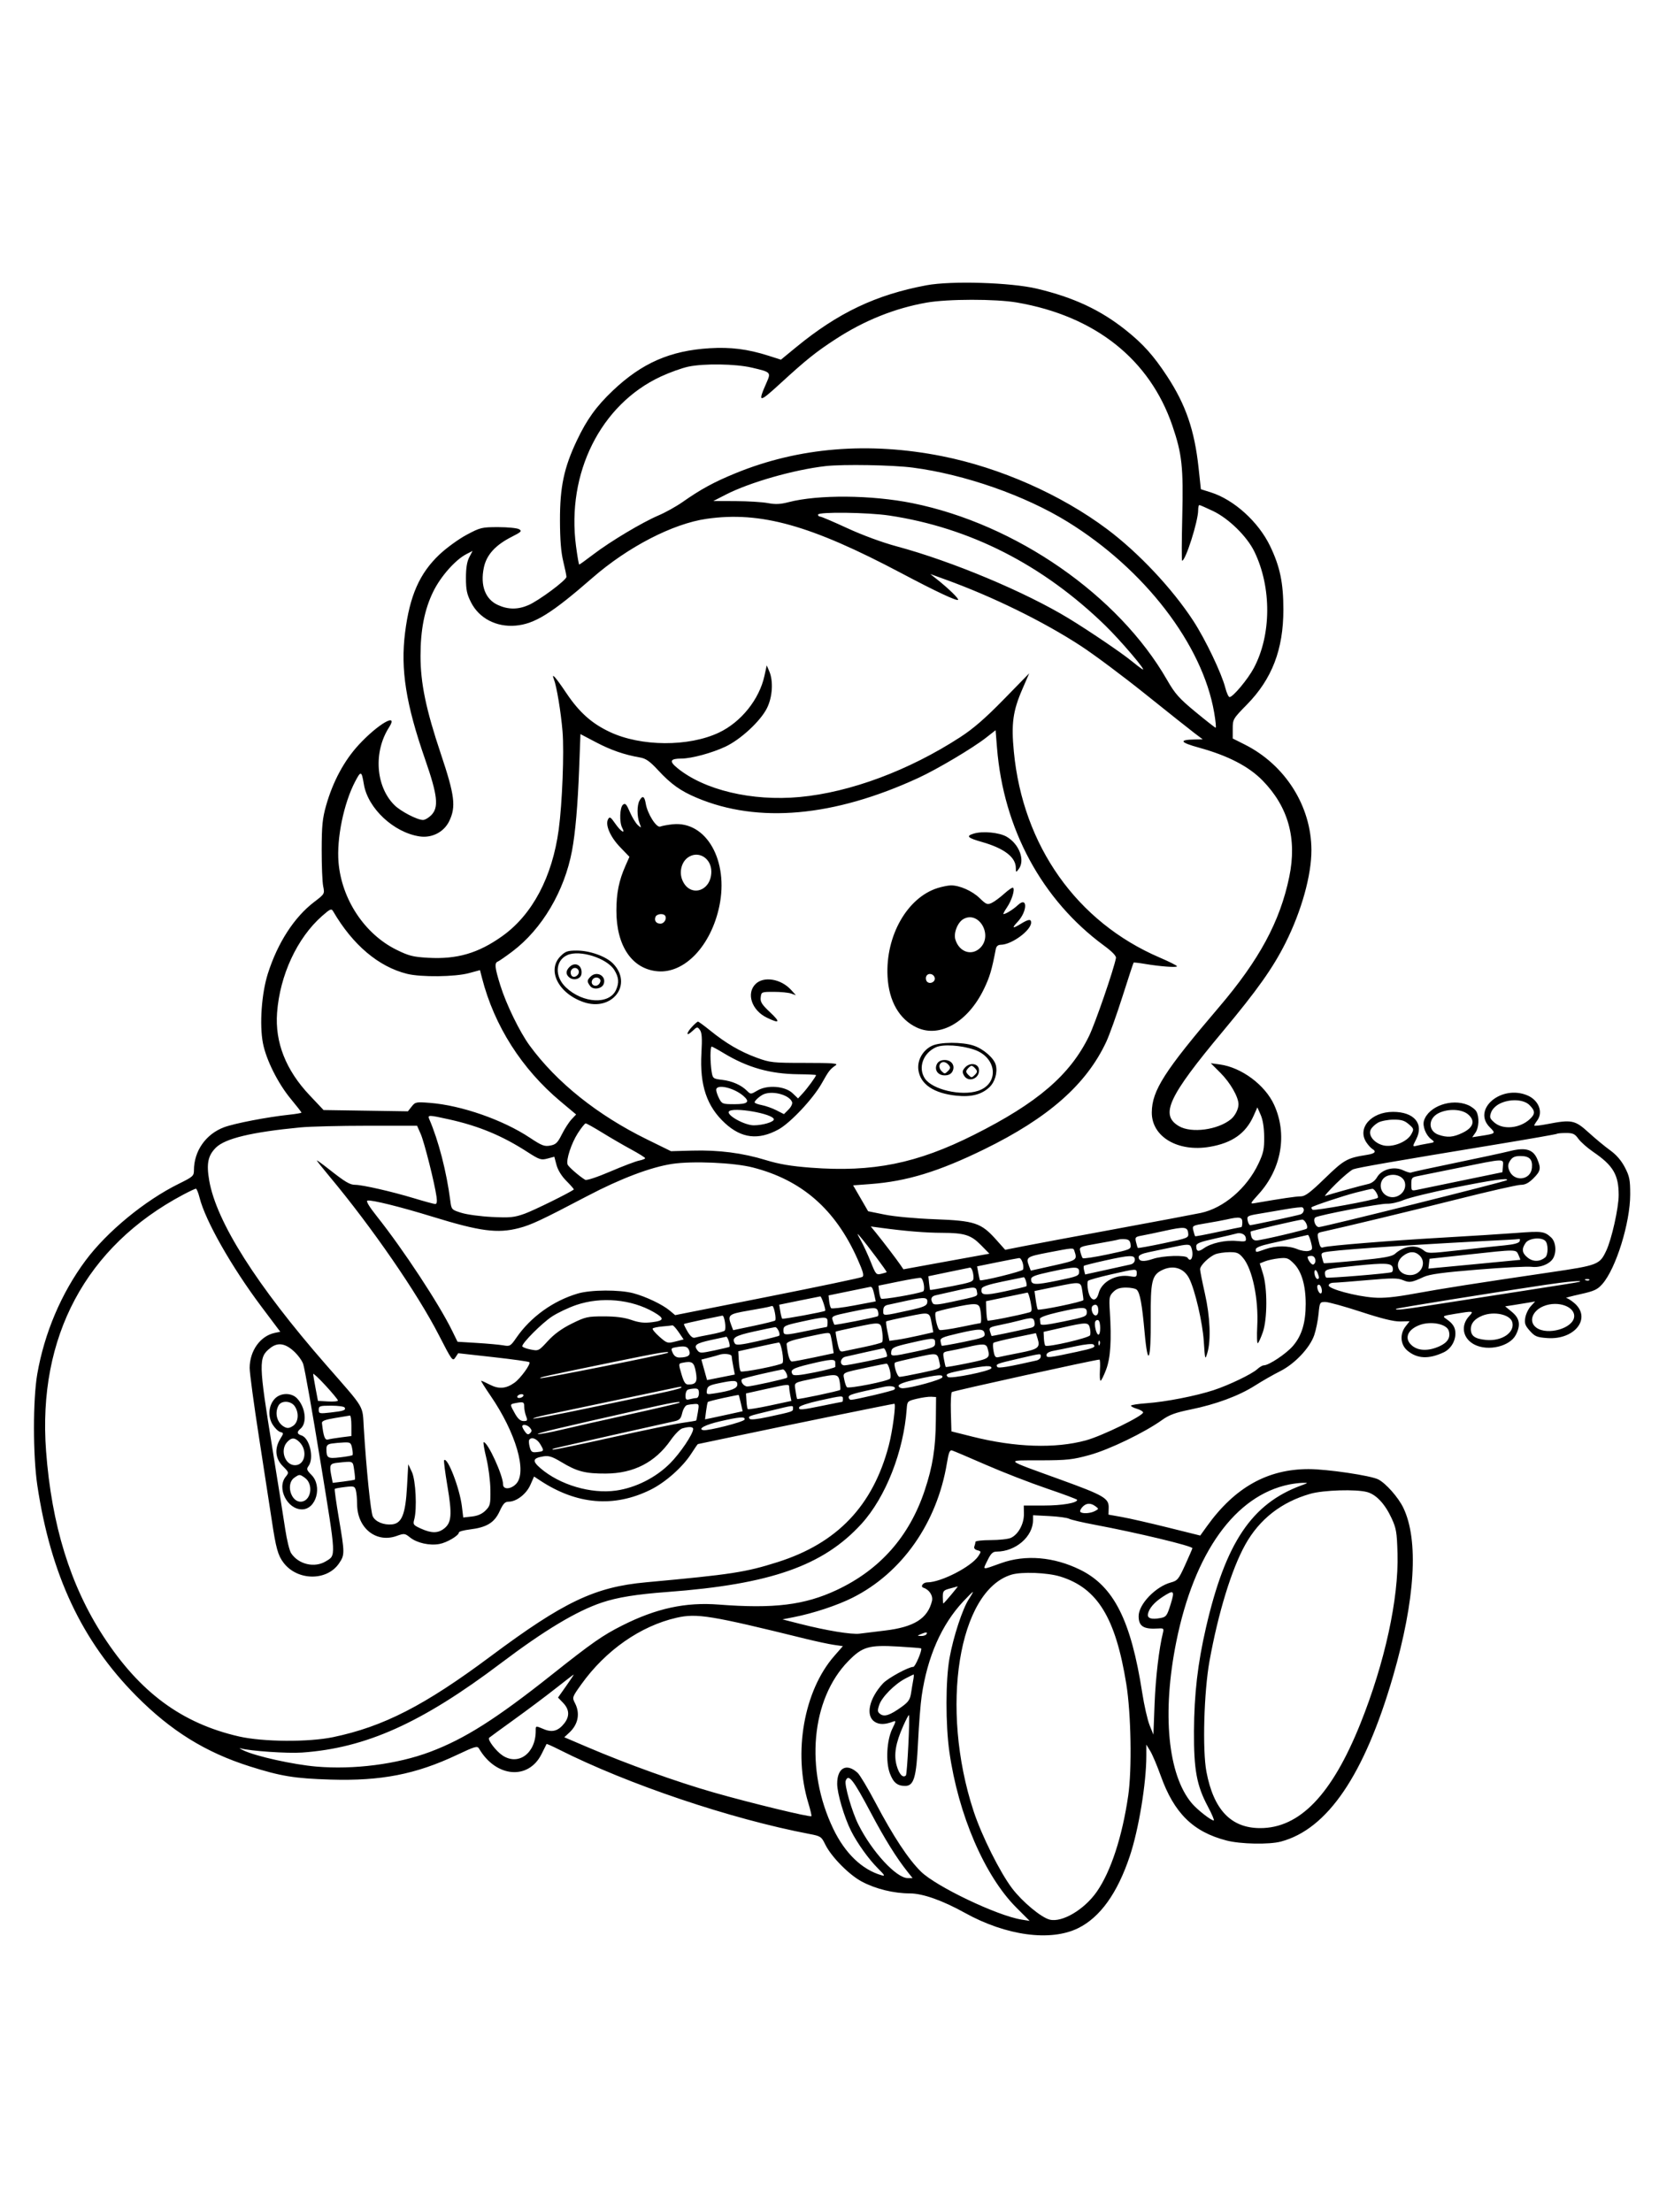 <svg xmlns="http://www.w3.org/2000/svg" width="864" height="1152" viewBox="0 0 864 1152" version="1.1">
	<path d="M 482.500 148.554 C 456.211 153.476, 436.476 162.853, 414.604 180.815 L 406.708 187.300 400.104 185.198 C 389.375 181.785, 380.509 180.665, 369.542 181.339 C 348.997 182.602, 334.269 189.058, 319.121 203.443 C 310.551 211.582, 305.613 218.438, 300.406 229.430 C 293.705 243.575, 291.595 253.576, 291.634 271 C 291.657 281.044, 292.179 287.593, 293.333 292.312 C 294.250 296.059, 295 299.697, 295 300.398 C 295 302.101, 280.617 312.789, 275.167 315.135 C 269.679 317.497, 264.637 317.472, 259.316 315.057 C 252.732 312.067, 250.043 304.925, 251.984 295.579 C 253.358 288.961, 257.978 283.856, 266.493 279.548 C 271.483 277.023, 271.949 276.543, 270.335 275.588 C 269.326 274.989, 264.450 274.500, 259.500 274.500 C 250.916 274.500, 250.154 274.685, 243.006 278.500 C 238.884 280.700, 232.539 285.303, 228.906 288.729 C 218.524 298.520, 213.380 310.184, 210.959 329.423 C 208.541 348.631, 211.400 366.686, 221.421 395.500 C 227.950 414.271, 228.617 420.474, 224.545 424.545 C 223.195 425.895, 221.283 426.996, 220.295 426.990 C 217.265 426.974, 208.629 422.476, 205.369 419.215 C 195.632 409.478, 194.413 391.532, 202.621 378.750 C 207.793 370.694, 196.899 376.973, 186.847 387.841 C 179.257 396.047, 173.353 407.028, 169.824 419.500 C 167.939 426.164, 167.556 430.005, 167.531 442.500 C 167.514 450.750, 167.864 459.300, 168.310 461.500 C 169.115 465.481, 169.093 465.520, 163.607 469.708 C 153.209 477.646, 144.593 490.975, 139.502 507 C 136.224 517.318, 135.073 533.530, 136.931 543.203 C 138.589 551.838, 144.746 564.162, 151.427 572.223 C 154.492 575.921, 157 579.139, 157 579.375 C 157 579.611, 154.188 580.100, 150.750 580.463 C 139.345 581.667, 122.133 584.978, 116.680 587.018 C 107.168 590.577, 101 599.406, 101 609.462 C 101 612.333, 100.429 612.843, 93.250 616.377 C 75.439 625.146, 55.692 641.394, 44.485 656.500 C 31.948 673.399, 23.131 694.148, 19.413 715.500 C 17.112 728.715, 17.126 758.068, 19.440 773.500 C 26.425 820.074, 42.636 854.571, 70.965 883.142 C 89.008 901.338, 106.986 912.504, 130 919.808 C 146.267 924.970, 153.391 926.136, 172.178 926.707 C 198.451 927.506, 216.585 923.963, 238 913.848 C 247.495 909.363, 248.596 909.052, 249.500 910.599 C 258.269 925.595, 275.172 927.096, 282 913.484 C 283.375 910.743, 284.567 908.358, 284.649 908.185 C 284.731 908.011, 287.612 909.290, 291.052 911.026 C 326.979 929.162, 380.540 947.220, 421.600 955.039 C 427.386 956.141, 427.805 956.419, 429.764 960.451 C 432.868 966.841, 442.124 976.254, 448.801 979.813 C 456.010 983.656, 465.401 985.966, 473.892 985.985 C 480.559 986.001, 490.848 989.641, 502.500 996.108 C 523.983 1008.031, 547.112 1011.158, 561.484 1004.083 C 572.929 998.448, 581.929 985.908, 588.382 966.604 C 593.040 952.670, 596.994 928.675, 597.004 914.289 L 597.007 908.500 599.060 911.867 C 600.189 913.718, 602.630 919.479, 604.484 924.667 C 611.464 944.196, 621.336 953.923, 638.759 958.437 C 646.068 960.331, 660.958 960.621, 667.094 958.989 C 691.379 952.528, 710.598 924.217, 725.460 873.015 C 737.050 833.083, 738.948 801.920, 730.814 785.115 C 728.199 779.713, 721.789 772.460, 717.814 770.404 C 713.930 768.395, 691.142 765.020, 681.500 765.025 C 660.079 765.037, 643.071 774.585, 628.604 794.722 L 625.077 799.631 608.186 795.433 C 598.896 793.124, 588.145 790.671, 584.295 789.983 L 577.296 788.733 577.398 785.183 C 577.541 780.227, 575.001 778.740, 552.393 770.538 C 522.342 759.636, 523.263 760.506, 541.726 760.462 C 555.779 760.429, 558.589 760.125, 567.481 757.675 C 577.758 754.843, 596.131 745.964, 605.216 739.439 C 608.898 736.795, 612.134 735.603, 619.967 734.007 C 633.322 731.285, 645.199 726.879, 653.607 721.526 C 657.398 719.113, 663.270 715.754, 666.655 714.063 C 674.258 710.265, 682.144 701.937, 684.438 695.286 C 685.345 692.653, 686.358 687.688, 686.688 684.250 C 687.276 678.140, 687.355 678, 690.223 678 C 691.836 678, 700.191 680.307, 708.788 683.126 C 719.629 686.681, 725.905 688.218, 729.269 688.143 L 734.119 688.033 732.059 690.652 C 728.886 694.686, 729.286 700.222, 732.976 703.326 C 738.027 707.576, 744.011 707.873, 751.794 704.260 C 755.499 702.539, 758.016 698.480, 757.968 694.300 C 757.933 691.212, 756.659 689.206, 753.239 686.852 C 751.056 685.350, 751.217 685.257, 757.932 684.148 C 767.357 682.592, 767.684 682.643, 765.190 685.298 C 760.484 690.307, 761.771 697.117, 768.014 700.248 C 775.100 703.803, 786.337 701.117, 789.434 695.128 C 792.060 690.050, 791.472 686.534, 787.439 683.210 L 783.878 680.275 788.189 679.611 C 790.560 679.245, 794.075 678.674, 796 678.340 L 799.500 677.734 797.210 680.224 C 795.951 681.593, 794.665 684.291, 794.352 686.219 C 793.878 689.139, 794.278 690.280, 796.743 693.038 C 799.351 695.957, 800.427 696.403, 805.796 696.792 C 820.232 697.836, 829.077 686.292, 819.814 678.497 C 818.182 677.124, 816.319 675.962, 815.673 675.916 C 815.028 675.869, 818.325 674.982, 823 673.944 C 830.256 672.332, 831.939 671.557, 834.500 668.643 C 841.593 660.572, 849 636.739, 849 621.986 C 849 614.346, 848.644 612.544, 846.206 607.864 C 844.363 604.324, 841.756 601.310, 838.539 599 C 835.858 597.075, 830.826 592.913, 827.357 589.750 C 820.228 583.250, 818.529 582.907, 805.750 585.380 C 802.038 586.099, 799.014 586.420, 799.032 586.093 C 799.049 585.767, 799.724 584.626, 800.532 583.559 C 803.825 579.204, 801.363 572.885, 795.401 570.394 C 781.786 564.705, 766.552 577.706, 775.890 587.044 C 779.107 590.261, 779.068 590.297, 771.116 591.538 L 766.732 592.221 768.366 589.888 C 770.236 587.218, 770.507 581.816, 768.920 578.850 C 768.325 577.739, 766.315 576.194, 764.452 575.415 C 755.869 571.829, 743.867 576.136, 741.593 583.618 C 740.749 586.393, 742.549 591.074, 745.264 593.165 C 747.405 594.814, 747.388 594.836, 743.463 595.502 C 741.283 595.872, 738.712 596.391, 737.750 596.655 C 735.620 597.239, 735.601 596.993, 737.494 593.364 C 741.739 585.224, 736.542 579, 725.500 579 C 713.994 579, 706.601 587.581, 711.690 595.027 C 712.619 596.387, 713.969 597.860, 714.690 598.300 C 717.031 599.729, 716.085 600.731, 711.750 601.413 C 701.592 603.010, 699.984 603.910, 690.026 613.574 C 682.293 621.077, 679.719 623.001, 677.406 623.003 C 674.949 623.006, 667.462 624.107, 653.664 626.494 C 650.887 626.974, 650.926 626.877, 655.567 621.742 C 667.462 608.582, 670.544 590.612, 663.534 575.290 C 658.809 564.961, 646.565 555.862, 635.318 554.320 L 630.575 553.670 635.622 558.717 C 640.734 563.829, 645 571.261, 645 575.055 C 645 577.560, 643.252 581.023, 641.087 582.808 C 634.313 588.394, 620.483 590.253, 614.005 586.447 C 604.007 580.573, 608.340 571.218, 636.919 536.986 C 654.743 515.636, 662.926 504.091, 669.476 491.047 C 677.806 474.459, 683.020 455.773, 682.983 442.640 C 682.918 419.784, 669.337 398.307, 648.250 387.711 L 642 384.571 642 379.506 C 642 374.555, 642.167 374.270, 649.399 366.896 C 662.467 353.571, 668.372 338.202, 668.377 317.500 C 668.381 303.510, 666.623 295.085, 661.465 284.361 C 655.393 271.736, 642.642 260.196, 630.556 256.386 L 625.409 254.764 624.214 243.632 C 622.109 224.021, 617.534 210.715, 607.793 195.879 C 600.725 185.114, 595.266 179.030, 586.239 171.857 C 572.994 161.331, 559.123 154.870, 540 150.318 C 526.426 147.087, 495.414 146.136, 482.500 148.554 M 482.500 157.597 C 465.966 160.528, 450.135 166.883, 435.261 176.559 C 424.856 183.328, 419.923 187.283, 406.193 199.863 C 395.153 209.977, 394.507 209.908, 399.272 199.123 C 401.592 193.872, 401.466 193.747, 391.500 191.431 C 383.006 189.457, 366.678 189.210, 358.500 190.932 C 355.200 191.627, 348.725 193.952, 344.111 196.098 C 312.813 210.657, 294.956 246.388, 299.986 284.391 C 300.685 289.676, 301.435 294, 301.653 294 C 301.870 294, 305.216 291.586, 309.089 288.636 C 317.954 281.882, 334.504 271.998, 343 268.384 C 346.575 266.864, 352.200 263.728, 355.500 261.417 C 365.139 254.665, 371.804 251.042, 383.090 246.419 C 415.974 232.950, 452.426 229.947, 490.657 237.555 C 520.897 243.572, 552.515 257.551, 576.532 275.521 C 592.949 287.805, 610.543 306.522, 621.507 323.366 C 627.818 333.062, 636.204 350.616, 638.147 358.195 C 638.824 360.838, 639.815 363, 640.348 363 C 642.117 363, 649.868 353.725, 652.982 347.882 C 662.171 330.642, 662.302 305.886, 653.302 287.300 C 649.465 279.375, 639.962 270.039, 631.740 266.115 C 628.151 264.402, 624.941 263, 624.607 263 C 624.273 263, 624 264.209, 624 265.686 C 624 271.392, 617.450 292, 615.636 292 C 615.376 292, 615.410 281.762, 615.713 269.250 C 616.342 243.277, 615.602 236.418, 610.591 221.738 C 598.777 187.124, 570.317 164.556, 529.619 157.533 C 518.501 155.614, 493.496 155.648, 482.500 157.597 M 430 242.714 C 413.608 244.560, 390.453 251.173, 378 257.565 L 371.500 260.902 383.114 260.951 C 389.501 260.978, 397.052 261.441, 399.893 261.980 C 403.796 262.720, 406.414 262.606, 410.608 261.514 C 426.052 257.491, 453.864 257.712, 475.219 262.027 C 529.077 272.909, 582.488 309.982, 607.787 354.044 C 611.955 361.302, 614.049 363.662, 622.571 370.703 C 628.032 375.215, 632.771 378.927, 633.103 378.953 C 633.434 378.979, 633.081 375.383, 632.317 370.962 C 626.215 335.625, 596.060 296.423, 555.974 271.712 C 533.767 258.022, 502.431 247.051, 475.424 243.511 C 464.935 242.136, 439.150 241.684, 430 242.714 M 426 268 C 426 268.550, 426.490 269, 427.089 269 C 427.688 269, 434.101 271.734, 441.339 275.076 C 449.173 278.693, 459.559 282.513, 467 284.514 C 495.782 292.255, 534.042 308.291, 556.717 322.117 C 567.131 328.467, 583.990 339.885, 589 343.981 C 591.475 346.005, 594.165 348.051, 594.977 348.530 C 597.781 350.180, 583.589 333.478, 575.556 325.674 C 543.031 294.077, 505.160 274.799, 463.182 268.471 C 452.047 266.793, 426 266.463, 426 268 M 368.039 270.169 C 350.438 272.683, 327.041 284.774, 308.500 300.938 C 287.217 319.492, 278.383 324.972, 268.421 325.798 C 258.454 326.625, 249.555 321.976, 245.348 313.745 C 243.148 309.439, 242.667 307.157, 242.663 301 C 242.659 295.835, 243.194 292.472, 244.382 290.197 L 246.106 286.894 242.865 288.570 C 237.149 291.526, 229.543 300.120, 225.659 308.013 C 221.115 317.244, 219 327.894, 219 341.537 C 219 355.753, 221.854 369.518, 229.570 392.522 C 236.839 414.190, 237.576 420.113, 233.940 427.624 C 231.190 433.305, 224.940 436.518, 218.515 435.554 C 205.062 433.537, 191.598 420.958, 189.506 408.453 C 188.315 401.337, 187.973 401.228, 184.948 407 C 179.036 418.277, 175.260 436.634, 176.300 449.041 C 177.916 468.313, 189.887 486.387, 206.461 494.578 C 212.867 497.744, 215.110 498.314, 222.905 498.759 C 238.039 499.622, 249.086 496.396, 261.615 487.455 C 277.262 476.290, 287.625 456.716, 290.976 432 C 292.809 418.474, 293.853 391.712, 292.967 380.937 C 292.142 370.902, 289.912 357.406, 288.474 353.750 C 286.962 349.905, 289.244 352.439, 294.996 360.994 C 301.698 370.961, 308.153 376.726, 317.588 381.169 C 333.819 388.814, 358.643 388.958, 374.411 381.499 C 385.961 376.035, 395.456 364.189, 398.133 351.901 L 399.310 346.500 400.610 349.500 C 402.832 354.628, 402.325 362.955, 399.439 368.746 C 396.069 375.509, 385.757 385.071, 377.787 388.821 C 370.784 392.117, 360.178 394.992, 354.936 395.015 C 348.994 395.042, 348.375 396.339, 352.632 399.848 C 366.674 411.423, 391.624 417.357, 416.509 415.041 C 442.850 412.590, 473.406 401.194, 500.092 383.869 C 506.941 379.422, 513.104 374.073, 522.750 364.205 L 536 350.648 532.437 358.870 C 527.504 370.253, 526.607 376.837, 528.006 391.414 C 532.710 440.456, 560.805 480.125, 603.940 498.633 C 608.898 500.760, 612.965 502.805, 612.977 503.178 C 613.003 503.946, 604.180 503.290, 596.081 501.921 C 593.100 501.417, 590.536 501.131, 590.382 501.285 C 590.229 501.438, 587.620 509.369, 584.586 518.909 C 581.552 528.449, 577.743 539.089, 576.121 542.555 C 565.723 564.775, 545.927 582.192, 512.500 598.529 C 488.806 610.109, 472.245 615.168, 453.403 616.581 L 444.306 617.264 448.210 624.006 L 452.113 630.749 460.807 632.511 C 465.829 633.529, 476.891 634.546, 487 634.919 C 507.598 635.678, 510.997 636.811, 518.749 645.506 L 523.500 650.834 533 648.956 C 538.225 647.924, 559.600 643.928, 580.500 640.077 C 601.400 636.227, 621.579 632.430, 625.342 631.641 C 637.204 629.153, 649.324 618.806, 655.378 606 C 657.994 600.466, 658.440 598.386, 658.378 592 C 658.331 587.192, 657.682 583.093, 656.568 580.580 L 654.831 576.661 652.859 581.080 C 648.784 590.211, 641.730 595.195, 630.043 597.199 C 613.395 600.054, 599.734 591.930, 599.852 579.243 C 599.957 567.890, 606.373 557.847, 634.822 524.500 C 655.852 499.849, 666.647 479.841, 671.442 456.626 C 675.554 436.718, 670.949 420.132, 657.500 406.409 C 650.313 399.076, 639.532 393.498, 624.582 389.377 C 614.373 386.563, 613.705 385.226, 622.432 385.070 L 626.364 385 622.059 381.750 C 619.692 379.962, 608.259 370.881, 596.652 361.568 C 585.045 352.256, 569.912 340.953, 563.024 336.449 C 543.572 323.733, 517.042 310.708, 492.500 301.825 L 484.500 298.929 488 301.700 C 493.964 306.421, 499.513 311.820, 498.965 312.369 C 498.244 313.089, 487.324 307.955, 469.500 298.515 C 422.132 273.430, 396.113 266.161, 368.039 270.169 M 513.500 384.172 C 506.557 389.608, 488.130 400.552, 478.251 405.105 C 434.305 425.362, 394.860 428.910, 362.944 415.476 C 354.443 411.899, 349.485 408.371, 342.789 401.139 C 338.438 396.440, 336.389 394.988, 333.365 394.464 C 325.169 393.044, 318.195 390.637, 310.397 386.537 L 302.294 382.276 301.609 400.388 C 300.891 419.354, 299.641 433.734, 297.903 443 C 293.944 464.113, 282.239 483.874, 266.812 495.490 C 263.341 498.104, 259.938 500.461, 259.250 500.728 C 257.426 501.437, 257.692 503.910, 260.590 513.198 C 263.651 523.009, 270.678 537.425, 275.828 544.459 C 289.882 563.655, 311.118 580.648, 336.860 593.295 L 349.450 599.480 360.522 599.176 C 374.329 598.796, 386.750 600.398, 398.872 604.121 C 405.762 606.237, 411.987 607.284, 422.372 608.074 C 454.569 610.524, 477.483 605.899, 507.266 590.940 C 540.371 574.313, 557.292 559.784, 567.176 539.500 C 570.389 532.907, 580.047 504.899, 581.190 498.861 C 581.389 497.812, 579.165 495.508, 575 492.448 C 542.634 468.675, 522.615 431.660, 519.226 389.322 L 518.500 380.257 513.500 384.172 M 333.035 416.934 C 331.701 419.427, 331.710 425.106, 333.052 428.637 C 334.080 431.341, 334.059 431.363, 332.145 429.631 C 331.067 428.655, 329.217 425.607, 328.033 422.855 C 326.249 418.709, 325.635 418.058, 324.441 419.049 C 322.754 420.449, 322.493 428.183, 324.035 431.066 C 325.935 434.615, 323.311 433.056, 320.459 428.941 C 318.049 425.464, 317.511 425.123, 316.703 426.567 C 315.073 429.478, 317.775 435.773, 322.963 441.156 L 327.807 446.181 325.749 450.836 C 322.341 458.538, 321.024 465.038, 321.012 474.215 C 320.987 492.630, 329.211 504.690, 342.549 505.796 C 356.571 506.958, 370.255 492.531, 374.603 472 C 379.648 448.185, 367.805 427.382, 350.268 429.250 C 347.646 429.529, 344.770 430.063, 343.879 430.436 C 341.902 431.264, 337.161 423.769, 336.298 418.451 C 335.669 414.576, 334.571 414.065, 333.035 416.934 M 507.114 434.096 C 502.915 435.375, 503.838 436.305, 511.470 438.481 C 522.940 441.752, 528.964 446.350, 529.032 451.885 C 529.062 454.400, 529.120 454.426, 530.532 452.559 C 533.975 448.007, 530.841 439.563, 524.288 435.736 C 520.447 433.493, 511.803 432.667, 507.114 434.096 M 358.299 446.503 C 354.900 448.884, 353.603 454.114, 355.366 458.334 C 359.233 467.589, 370.455 464.280, 370.455 453.885 C 370.455 446.852, 363.677 442.736, 358.299 446.503 M 488.353 462.431 C 472.464 467.401, 461.120 487.406, 462.227 508.500 C 462.902 521.355, 468.359 530.859, 477.500 535.100 C 489.506 540.671, 504.202 532.174, 512.497 514.867 C 515.477 508.649, 516.488 505.235, 518.605 494.250 C 518.898 492.728, 519.760 491.993, 521.269 491.978 C 526.883 491.923, 537 484.492, 537 480.423 C 537 478.486, 535.648 478.634, 531.774 480.996 C 527.212 483.778, 526.733 483.498, 530.025 479.973 C 535.119 474.520, 535.225 466.559, 530.140 471.296 C 527.673 473.595, 523.815 476, 522.596 476 C 522.301 476, 523.139 474.410, 524.458 472.467 C 526.915 468.846, 528.637 463.304, 527.622 462.288 C 527.309 461.975, 525.217 463.378, 522.973 465.406 C 520.729 467.433, 517.778 469.599, 516.417 470.220 C 514.204 471.228, 513.545 470.962, 510.220 467.717 C 506.330 463.919, 499.595 460.953, 495.124 461.067 C 493.681 461.104, 490.634 461.718, 488.353 462.431 M 167.715 477.020 C 154.761 488.423, 145.741 507.838, 144.298 527.424 C 143.167 542.786, 148.855 557.227, 161.184 570.291 L 168.500 578.043 190.469 578.378 L 212.437 578.714 214.397 576.223 C 216.264 573.849, 216.715 573.759, 223.928 574.322 C 240.271 575.597, 261.952 583.161, 275.962 592.475 C 282.144 596.585, 283.537 597.122, 286.547 596.557 C 289.484 596.006, 290.411 595.111, 292.614 590.703 C 294.045 587.842, 296.300 584.341, 297.626 582.925 L 300.038 580.351 292.012 573.632 C 271.725 556.651, 257.454 534.257, 251.044 509.348 L 249.976 505.196 244.238 506.749 C 236.949 508.721, 219.286 508.924, 212 507.120 C 197.158 503.444, 183.699 492.060, 173.492 474.550 C 172.593 473.007, 171.973 473.272, 167.715 477.020 M 341.380 477.452 C 340.617 479.441, 341.747 481, 343.952 481 C 345.871 481, 347.411 478.473, 346.444 476.910 C 345.555 475.470, 341.994 475.852, 341.380 477.452 M 501.831 478.538 C 498.779 480.186, 496.512 485.838, 497.543 489.234 C 499.540 495.818, 506.099 497.992, 510.545 493.545 C 517.180 486.911, 509.815 474.228, 501.831 478.538 M 291.923 497.923 C 284.687 505.159, 290.775 517.312, 303.899 521.830 C 318.783 526.954, 329.769 512.719, 319.335 501.828 C 315.728 498.063, 307.228 495, 300.386 495 C 295.596 495, 294.450 495.396, 291.923 497.923 M 295.421 497.365 C 289.093 500.231, 288.772 508.602, 294.773 514.225 C 303.660 522.551, 317.294 523.234, 320.805 515.528 C 322.511 511.785, 322.284 508.978, 319.970 505.183 C 316.183 498.971, 301.909 494.426, 295.421 497.365 M 296.571 503.571 C 294.613 505.530, 294.569 507.397, 296.445 508.954 C 298.747 510.865, 302.451 509.844, 302.827 507.195 C 303.454 502.772, 299.602 500.541, 296.571 503.571 M 297.336 505.567 C 297.005 506.429, 297.225 507.625, 297.825 508.225 C 299.269 509.669, 302.096 507.414, 301.334 505.427 C 300.602 503.521, 298.087 503.609, 297.336 505.567 M 307.571 508.571 C 305.654 510.489, 305.625 511.105, 307.344 513.456 C 308.929 515.624, 313.412 514.974, 314.386 512.436 C 315.981 508.279, 310.801 505.342, 307.571 508.571 M 482.364 508.493 C 482.018 509.396, 482.214 510.614, 482.800 511.200 C 484.324 512.724, 487.210 511.331, 486.812 509.265 C 486.369 506.963, 483.165 506.407, 482.364 508.493 M 308.323 510.601 C 307.470 512.823, 310.134 514.294, 311.868 512.560 C 312.621 511.807, 312.932 510.699, 312.559 510.096 C 311.553 508.468, 309.026 508.769, 308.323 510.601 M 393.455 512.455 C 388.551 517.358, 391.513 526.134, 399.353 529.929 C 406.130 533.210, 406.629 532.377, 401.035 527.125 C 396.753 523.106, 395.901 521.746, 396.171 519.375 C 396.496 516.537, 396.583 516.500, 403 516.500 C 406.575 516.500, 410.625 516.893, 412 517.374 L 414.500 518.248 412 515.495 C 406.723 509.684, 397.704 508.205, 393.455 512.455 M 360.452 534.646 C 357.193 538.163, 357.297 540.009, 360.581 536.924 C 363.062 534.593, 363.213 534.571, 364.519 536.356 C 365.549 537.765, 365.737 540.658, 365.301 548.356 C 364.351 565.137, 368.097 576.233, 377.666 584.978 C 386.231 592.805, 394.978 593.826, 405.343 588.206 C 411.560 584.836, 423.497 572.127, 428 564.083 C 431.616 557.625, 432.278 556.772, 435.269 554.716 C 436.688 553.741, 433.522 553.500, 419.269 553.500 C 402.490 553.500, 401.091 553.351, 394.165 550.821 C 385.596 547.691, 378.178 543.374, 369.987 536.750 C 366.756 534.138, 363.840 532, 363.508 532 C 363.176 532, 361.801 533.191, 360.452 534.646 M 485.256 544.645 C 480.501 546.989, 477.624 552.163, 478.295 557.165 C 479.296 564.624, 486.307 569.361, 498.140 570.573 C 505.834 571.362, 511.173 569.997, 515.238 566.204 C 518.153 563.483, 519.602 558.536, 518.624 554.639 C 517.732 551.084, 512.294 546.288, 507.178 544.545 C 501.209 542.511, 489.476 542.565, 485.256 544.645 M 487.415 545.361 C 480.713 548.410, 478.008 556.030, 481.653 561.593 C 485.455 567.396, 500.618 570.931, 509.347 568.050 C 520.542 564.356, 519.266 550.664, 507.348 546.603 C 500.473 544.261, 491.116 543.678, 487.415 545.361 M 370.011 549.750 C 370.017 552.362, 370.292 556.131, 370.621 558.124 C 371.197 561.601, 371.416 561.771, 376.057 562.320 C 381.315 562.943, 386.009 565.009, 389.032 568.032 C 390.933 569.933, 391.003 569.931, 394.511 567.861 C 399.680 564.811, 408.870 565.543, 412.810 569.318 L 415.618 572.008 418.148 569.254 C 420.613 566.571, 425.004 560.538, 424.996 559.846 C 424.994 559.656, 420.832 559.457, 415.746 559.405 C 401.051 559.253, 389.327 555.936, 376.869 548.404 C 373.772 546.532, 370.960 545, 370.619 545 C 370.279 545, 370.005 547.138, 370.011 549.750 M 488 554 C 486.385 557.018, 488.373 560, 492 560 C 493.906 560, 495.304 559.301, 496 558 C 497.615 554.982, 495.627 552, 492 552 C 490.094 552, 488.696 552.699, 488 554 M 489.332 554.578 C 488.999 555.445, 489.463 556.892, 490.363 557.792 C 491.879 559.307, 492.123 559.305, 493.664 557.764 C 495.039 556.390, 495.104 555.831, 494.042 554.550 C 492.383 552.552, 490.104 552.565, 489.332 554.578 M 502.618 555.869 C 501.195 557.442, 501.063 558.249, 501.955 559.917 C 504.211 564.132, 510.512 561.641, 509.827 556.805 C 509.390 553.726, 505.066 553.165, 502.618 555.869 M 503.958 556.550 C 502.896 557.831, 502.961 558.390, 504.336 559.764 C 505.888 561.317, 506.112 561.317, 507.664 559.764 C 509.039 558.390, 509.104 557.831, 508.042 556.550 C 507.334 555.698, 506.415 555, 506 555 C 505.585 555, 504.666 555.698, 503.958 556.550 M 373 567.550 C 373 568.402, 373.687 570.427, 374.526 572.050 C 375.977 574.856, 376.368 575, 382.526 575 C 389.410 575, 390.726 573.823, 387.250 570.776 C 382.240 566.382, 373 564.291, 373 567.550 M 398 569.709 C 396.084 570.414, 393 573.087, 393 574.044 C 393 574.447, 394.667 575.090, 396.703 575.472 C 398.740 575.854, 402.177 577.070, 404.341 578.174 L 408.274 580.180 410.677 577.777 C 412.031 576.424, 412.831 574.723, 412.509 573.884 C 411.124 570.275, 402.899 567.908, 398 569.709 M 781.011 574.752 C 778.926 575.796, 777.123 577.649, 776.531 579.354 C 775.661 581.861, 775.880 582.500, 778.326 584.604 C 782.824 588.473, 791.587 587.595, 796.750 582.759 C 799.630 580.061, 799.586 578.495, 796.545 575.455 C 793.517 572.426, 786.303 572.099, 781.011 574.752 M 379.589 578.856 C 378.388 580.800, 387.820 586, 392.547 586 C 397.178 586, 403 584.282, 403 582.916 C 403 579.983, 381.226 576.207, 379.589 578.856 M 749.236 579.654 C 743.671 582.398, 743.644 588.983, 749.190 590.916 C 753.746 592.504, 756.842 592.255, 761.688 589.909 C 767.390 587.149, 768.453 583.647, 764.596 580.329 C 761.318 577.510, 754.219 577.198, 749.236 579.654 M 223.542 582.750 C 228.386 593.964, 232.572 610.178, 234.508 625.228 C 235.110 629.907, 235.171 629.974, 240.308 631.585 C 243.164 632.480, 250.344 633.448, 256.264 633.735 C 265.704 634.194, 267.794 633.983, 273.264 632.021 C 278.013 630.317, 296.633 621.146, 298.833 619.427 C 299.017 619.284, 297.327 617.327, 295.078 615.078 C 292.505 612.505, 290.562 609.390, 289.836 606.676 L 288.682 602.363 285.089 603.322 C 281.777 604.206, 280.950 603.929, 274.498 599.770 C 261.542 591.418, 249.390 586.368, 234 582.938 C 223.280 580.549, 222.586 580.536, 223.542 582.750 M 717.775 584.559 C 716.276 585.372, 714.543 586.985, 713.923 588.144 C 712.348 591.087, 715.550 595.211, 720.359 596.430 C 725.204 597.658, 732.783 594.670, 734.975 590.669 C 736.435 588.002, 736.380 587.779, 733.694 585.442 C 731.474 583.509, 729.805 583.008, 725.694 583.040 C 722.837 583.062, 719.274 583.746, 717.775 584.559 M 300.929 590.110 C 297.536 595.399, 294.706 604.072, 295.608 606.421 C 296.081 607.654, 301.756 612.587, 304.765 614.382 C 305.495 614.817, 311.011 612.999, 317.798 610.087 C 324.269 607.309, 331.013 604.747, 332.782 604.394 C 334.552 604.040, 335.997 603.469, 335.993 603.125 C 335.990 602.781, 332.727 600.736, 328.743 598.579 C 324.759 596.423, 317.977 592.486, 313.671 589.829 C 309.365 587.173, 305.474 585, 305.025 585 C 304.576 585, 302.733 587.300, 300.929 590.110 M 156.500 587.087 C 131.096 589.520, 117.220 592.847, 112.411 597.655 C 108.293 601.774, 107.444 605.964, 108.954 614.726 C 112.664 636.257, 133.666 669.367, 169.940 710.872 C 190.493 734.389, 188.708 731.383, 189.472 743.771 C 190.800 765.305, 193.069 787.553, 194.155 789.684 C 195.575 792.473, 199.822 794.234, 204.131 793.822 C 209.273 793.330, 211.184 788.518, 211.978 774.064 L 212.614 762.500 214.501 766.500 C 216.520 770.780, 217.259 785.781, 215.722 791.286 C 215.002 793.863, 215.265 794.218, 219.222 796.014 C 224.731 798.515, 228.096 798.499, 231.328 795.957 C 235.186 792.922, 235.515 788.648, 233.022 773.907 C 231.808 766.727, 231.030 760.637, 231.293 760.374 C 233.074 758.593, 239.391 774.982, 240.541 784.365 L 241.259 790.231 245.747 789.725 C 248.804 789.380, 251.075 788.379, 252.868 786.586 C 255.306 784.146, 255.492 783.346, 255.395 775.726 C 255.338 771.202, 254.383 763.788, 253.273 759.250 C 252.163 754.712, 251.552 751, 251.916 751 C 254.076 751, 262 768.315, 262 773.035 C 262 775.815, 266.082 775.606, 268.826 772.686 C 274.639 766.497, 268.677 746.056, 255.428 726.750 C 252.503 722.487, 250.328 719, 250.595 719 C 250.861 719, 252.928 719.943, 255.187 721.096 C 259.833 723.465, 263.557 723.164, 267.909 720.065 C 271.103 717.790, 276.579 710.246, 275.685 709.352 C 275.349 709.015, 266.872 707.827, 256.847 706.712 L 238.622 704.684 237.149 706.902 C 235.734 709.033, 235.396 708.575, 228.551 695.234 C 217.343 673.389, 193.680 639.066, 171.589 612.610 C 167.965 608.270, 165 604.531, 165 604.301 C 165 604.071, 167.742 606.047, 171.093 608.692 C 179.850 615.601, 182.181 616.989, 185.047 616.995 C 188.790 617.002, 204.050 620.489, 215.500 623.952 C 221 625.616, 226.034 626.982, 226.687 626.989 C 227.487 626.996, 227.703 625.775, 227.349 623.250 C 226.345 616.078, 220.957 594.690, 219.092 590.474 L 217.215 586.231 191.357 586.228 C 177.136 586.226, 161.450 586.613, 156.500 587.087 M 810.917 590.408 C 810.688 590.632, 796.550 593.113, 779.500 595.920 C 726.066 604.718, 707.097 608.012, 704.755 608.903 C 703.508 609.377, 699.418 612.804, 695.667 616.519 C 691.915 620.234, 689.443 623.048, 690.173 622.772 C 692.427 621.921, 709.329 617.225, 712.500 616.569 C 714.370 616.182, 716.128 614.851, 717.169 613.034 C 719.530 608.911, 726.056 607.179, 730.765 609.425 C 732.620 610.310, 734.454 610.837, 734.842 610.598 C 735.230 610.358, 745.558 608.103, 757.795 605.587 C 770.031 603.071, 782.958 600.279, 786.521 599.384 C 794.558 597.365, 798.498 598.554, 800.623 603.640 C 802.642 608.472, 802.365 609.835, 798.600 613.600 C 796.144 616.056, 794.308 617, 791.987 617 C 790.220 617, 775.438 620.361, 759.137 624.469 C 735.066 630.536, 700.503 638.863, 688.179 641.565 C 686.145 642.011, 685.943 642.472, 686.546 645.287 C 687.435 649.433, 687.805 650.002, 689.282 649.494 C 691.699 648.663, 724.060 646.039, 750.500 644.531 C 765.350 643.684, 783.037 642.566, 789.804 642.047 C 802.984 641.037, 804.282 641.202, 807.750 644.323 C 810.195 646.525, 810.781 651.673, 808.970 655.055 C 807.295 658.185, 802.245 660.246, 797.620 659.688 C 795.354 659.414, 782.700 660.070, 769.500 661.144 C 751.434 662.615, 744.511 663.554, 741.500 664.945 C 735.109 667.896, 734.072 668.057, 730.649 666.627 C 727.934 665.492, 724.985 665.487, 712.455 666.595 C 704.230 667.322, 696.263 667.936, 694.750 667.959 C 693.088 667.984, 692 668.550, 692 669.390 C 692 671.223, 706.028 675.008, 715.394 675.703 C 720.579 676.087, 726.285 675.538, 736.500 673.672 C 751.156 670.995, 769.163 668.169, 807.328 662.558 C 832.261 658.892, 833.074 658.579, 836.514 651.330 C 839.334 645.387, 843 629.001, 843 622.340 C 843 611.808, 840.149 606.952, 829.830 599.906 C 826.712 597.777, 823.194 594.677, 822.012 593.017 C 820.197 590.468, 819.202 590, 815.599 590 C 813.253 590, 811.146 590.184, 810.917 590.408 M 786.496 604.365 C 785.316 606.167, 785.186 607.360, 785.953 609.377 C 788.333 615.636, 797.187 614.741, 797.818 608.178 C 798.243 603.762, 796.555 602, 791.901 602 C 788.951 602, 787.682 602.555, 786.496 604.365 M 760 608.071 C 749.825 610.151, 740.038 612.131, 738.250 612.471 C 735.307 613.032, 735 613.427, 735 616.657 C 735 620.152, 735.064 620.209, 738.250 619.546 C 740.038 619.173, 750.715 616.968, 761.978 614.644 L 782.455 610.420 782.715 607.210 C 783.040 603.211, 783.950 603.177, 760 608.071 M 350 606.104 C 338.899 607.794, 323.182 613.743, 306 622.759 C 281.966 635.371, 276.695 637.844, 270.313 639.507 C 259.088 642.431, 250.054 641.239, 225.069 633.539 C 208.677 628.486, 193.539 624.732, 191.421 625.193 C 190.478 625.398, 192.121 628.162, 196.356 633.500 C 210.140 650.869, 228.702 679.107, 235.538 693.107 L 238.277 698.714 248.388 699.333 C 253.950 699.673, 260.132 700.237, 262.126 700.586 C 265.568 701.189, 265.911 700.989, 268.907 696.636 C 276.358 685.806, 288.078 677.374, 300.932 673.596 C 307.733 671.597, 322.621 671.524, 329.869 673.453 C 336.371 675.183, 345.049 679.329, 348.831 682.511 L 351.610 684.850 399.670 675.318 C 426.103 670.075, 448.326 665.416, 449.056 664.966 C 450.099 664.321, 449.569 662.323, 446.571 655.594 C 435.042 629.721, 417.588 614.479, 392 607.940 C 382.175 605.429, 360.627 604.487, 350 606.104 M 722.748 612.237 C 717.912 613.873, 717.818 620.685, 722.601 622.864 C 727.347 625.026, 732.888 620.675, 731.653 615.755 C 730.857 612.581, 726.647 610.918, 722.748 612.237 M 757.167 618.496 C 745.434 620.877, 733.655 623.762, 730.992 624.908 C 728.328 626.054, 724.428 626.924, 722.325 626.842 C 718.568 626.696, 687.122 632.689, 685.105 633.935 C 683.548 634.897, 684.997 639, 686.892 639 C 689.105 639, 784.023 615.311, 784.759 614.575 C 786.161 613.172, 776.946 614.482, 757.167 618.496 M 95.391 622.123 C 44.792 648.946, 19.553 696.124, 23.989 755.590 C 26.857 794.049, 36.586 825.552, 53.761 852 C 72.750 881.241, 94.645 897.425, 124.441 904.246 C 136.942 907.107, 160.679 907.279, 173.500 904.601 C 199.759 899.115, 221.104 888.161, 255.500 862.520 C 293.594 834.121, 309.752 826.425, 336.425 823.975 C 381.051 819.876, 388.184 818.781, 405 813.455 C 436.078 803.611, 454.663 784.090, 462.901 752.638 C 464.830 745.272, 466.725 731, 465.774 731 C 464.880 731, 406.712 742.864, 385.099 747.454 C 373.329 749.955, 363.589 752, 363.454 752 C 363.319 752, 361.773 754.238, 360.018 756.972 C 355.487 764.032, 346.499 771.988, 338.732 775.811 C 319.729 785.166, 300.388 783.541, 281.320 770.986 L 278.141 768.893 276.198 773.286 C 274.099 778.031, 268.942 782, 264.876 782 C 262.983 782, 262.013 783.037, 260.192 787.007 C 257.475 792.929, 253.462 795.381, 244.750 796.443 C 241.588 796.829, 239 797.531, 239 798.004 C 239 799.613, 232.764 803.312, 228.842 804.029 C 223.732 804.963, 217.170 803.508, 213.578 800.644 C 210.840 798.461, 210.513 798.423, 206.592 799.833 C 195.899 803.678, 186.022 795.745, 185.986 783.282 C 185.979 780.652, 185.687 777.433, 185.338 776.128 C 184.748 773.925, 184.348 773.799, 179.716 774.347 C 176.973 774.672, 174.553 775.114, 174.337 775.329 C 174.122 775.545, 175.082 782.421, 176.471 790.610 C 179.578 808.935, 179.581 809.681, 176.561 814.125 C 170.234 823.435, 154.823 823.240, 147.650 813.759 C 144.729 809.898, 143.706 806.188, 141.512 791.500 C 140.609 785.450, 137.649 766.241, 134.935 748.813 C 132.221 731.385, 130.010 714.960, 130.022 712.313 C 130.063 703.372, 135.591 695.671, 143.097 694.100 L 145.964 693.500 136.195 680.500 C 120.640 659.800, 106.959 635.718, 103.955 623.750 C 103.299 621.138, 102.429 619, 102.022 619 C 101.615 619, 98.631 620.405, 95.391 622.123 M 706 621.060 C 699.223 622.821, 684.143 627.839, 683.067 628.691 C 682.828 628.879, 683.053 629.452, 683.567 629.964 C 684.326 630.720, 716.603 624.831, 717.535 623.765 C 718.208 622.996, 715.877 619.008, 714.782 619.055 C 714.077 619.085, 710.125 619.987, 706 621.060 M 670 629.630 C 665.875 630.343, 659.530 631.423, 655.901 632.028 C 649.668 633.069, 649.328 633.265, 649.768 635.565 C 650.024 636.904, 650.638 638, 651.134 638 C 652.231 638, 674.802 633.167, 677.250 632.408 C 679.004 631.864, 679.657 629.462, 678.250 628.726 C 677.837 628.510, 674.125 628.917, 670 629.630 M 639 635 C 637.075 635.440, 632.200 636.341, 628.168 637.004 C 620.938 638.192, 620.845 638.246, 621.499 640.852 C 621.864 642.306, 622.283 643.616, 622.430 643.763 C 622.577 643.910, 627.933 642.899, 634.332 641.515 C 640.731 640.132, 646.199 639, 646.483 639 C 646.767 639, 647 637.875, 647 636.500 C 647 633.759, 645.591 633.495, 639 635 M 664.080 638.109 C 657.249 639.703, 651.529 641.138, 651.370 641.297 C 651.210 641.457, 651.339 642.580, 651.656 643.794 C 652.029 645.218, 652.990 645.987, 654.367 645.962 C 656.729 645.920, 679.830 640.503, 680.499 639.834 C 681.516 638.817, 679.611 635.010, 678.133 635.105 C 677.235 635.163, 670.911 636.515, 664.080 638.109 M 456.285 642.089 C 459.822 646.422, 467.042 655.900, 469 658.783 L 470.500 660.991 489.500 657.521 C 499.950 655.613, 510.025 653.783, 511.888 653.455 L 515.277 652.857 510.916 648.414 C 505.673 643.073, 502.325 642.018, 490.500 641.988 C 482.042 641.966, 471.702 641.122, 459 639.417 L 453.500 638.678 456.285 642.089 M 606.500 640.964 C 602.100 641.938, 596.809 643.040, 594.743 643.414 C 591.267 644.042, 591.034 644.296, 591.633 646.797 C 591.990 648.284, 592.411 649.656, 592.570 649.846 C 592.729 650.037, 598.764 648.949, 605.980 647.429 C 618.896 644.707, 619.096 644.624, 618.800 642.082 C 618.421 638.823, 616.830 638.678, 606.500 640.964 M 448.349 646 C 449.724 648.475, 452.055 653.534, 453.528 657.243 C 456.055 663.604, 456.357 663.950, 458.854 663.352 C 460.309 663.004, 461.628 662.617, 461.784 662.492 C 462.083 662.254, 451.668 648.290, 447.992 644 C 446.129 641.826, 446.175 642.086, 448.349 646 M 643.500 642.468 C 642.950 642.658, 638.112 643.788, 632.750 644.979 C 624.926 646.716, 623 647.492, 623 648.905 C 623 651.753, 624.100 652.065, 626.958 650.030 C 630.766 647.318, 638.203 645.669, 644.075 646.233 C 648.741 646.682, 649.080 646.565, 648.801 644.608 C 648.519 642.635, 645.978 641.609, 643.500 642.468 M 675 644.481 C 671.975 645.205, 666.013 646.562, 661.750 647.498 C 656.586 648.633, 654 649.668, 654 650.600 C 654 652.321, 653.830 652.324, 659 650.500 C 664.418 648.588, 671.072 648.585, 675.637 650.493 C 677.602 651.314, 680.231 651.729, 681.479 651.416 C 683.584 650.888, 683.676 650.562, 682.753 646.923 C 682.205 644.765, 681.474 643.037, 681.128 643.083 C 680.783 643.129, 678.025 643.758, 675 644.481 M 582.500 645.486 C 581.950 645.690, 577.117 646.617, 571.760 647.545 C 562.043 649.229, 562.022 649.239, 562.639 651.866 C 562.980 653.315, 563.538 654.802, 563.879 655.171 C 564.221 655.540, 570.034 654.669, 576.798 653.235 C 588.839 650.682, 589.091 650.574, 588.798 648.064 C 588.575 646.140, 587.876 645.452, 586 645.307 C 584.625 645.201, 583.050 645.282, 582.500 645.486 M 785 645.646 C 741.595 647.826, 702.547 650.365, 692.676 651.649 C 688.077 652.248, 687.883 652.399, 688.508 654.887 C 688.868 656.322, 689.299 657.633, 689.466 657.800 C 689.634 657.967, 697.584 657.343, 707.135 656.413 C 720.765 655.086, 724.930 654.336, 726.500 652.928 C 731.106 648.796, 737.385 647.942, 741.186 650.932 C 743.604 652.834, 743.899 652.835, 760.071 651.024 C 769.107 650.013, 779.731 648.876, 783.679 648.498 C 788.421 648.044, 791.042 647.334, 791.398 646.406 C 791.695 645.633, 791.614 645.083, 791.219 645.185 C 790.823 645.287, 788.025 645.494, 785 645.646 M 794.557 647.223 C 792.312 650.427, 792.629 652.563, 795.707 654.984 C 798.466 657.154, 801.992 657.081, 804.744 654.797 C 806.341 653.472, 806.378 647.778, 804.800 646.200 C 802.688 644.088, 796.306 644.725, 794.557 647.223 M 610 649.601 C 606.425 650.371, 601.138 651.483, 598.250 652.072 C 594.802 652.775, 593 653.643, 593 654.602 C 593 656.938, 595.469 657.259, 600.442 655.571 C 605.591 653.823, 617.539 653.445, 618.500 655 C 620.376 658.035, 621.930 653.587, 620.393 649.582 C 619.682 647.730, 618.676 647.732, 610 649.601 M 545.750 652.264 C 534.614 654.408, 534.181 654.716, 535.913 659.272 L 536.827 661.675 548.663 659.024 C 561.057 656.248, 561.146 656.184, 559.484 651.250 C 558.967 649.717, 558.983 649.716, 545.750 652.264 M 764 653.367 L 744.500 655.500 744.202 658.059 L 743.904 660.618 767.702 658.359 C 780.791 657.116, 791.603 656.077, 791.729 656.050 C 791.854 656.022, 791.445 654.875, 790.818 653.500 C 789.449 650.495, 790.219 650.498, 764 653.367 M 633 653.121 C 629.638 654.457, 625 658.999, 625 660.955 C 625 661.825, 626.121 667.478, 627.491 673.518 C 630.230 685.592, 630.747 697.981, 628.785 704.500 C 627.611 708.399, 627.564 708.247, 626.928 698.438 C 626.298 688.715, 622.383 671.839, 619.360 665.811 C 616.546 660.199, 610.781 658.511, 604.872 661.566 C 599.923 664.126, 599.171 667.492, 599.303 686.500 C 599.458 708.914, 597.805 712.710, 596.104 693.844 C 594.770 679.050, 593.718 673.318, 592.028 671.628 C 591.407 671.007, 588.910 670.500, 586.478 670.500 C 583.204 670.500, 581.464 671.093, 579.778 672.784 C 577.699 674.869, 577.543 675.741, 577.989 682.784 C 578.950 697.974, 578.364 707.161, 576.046 713.250 C 574.842 716.413, 573.551 719.001, 573.178 719.001 C 572.805 719.002, 572.654 716.527, 572.843 713.501 C 573.031 710.476, 572.917 708, 572.588 708 C 570.451 708, 496.345 724.308, 495.712 724.917 C 495.278 725.335, 495.053 730.109, 495.212 735.528 L 495.500 745.379 506.500 748.143 C 528.749 753.733, 549.538 754.413, 565.500 750.075 C 573.929 747.783, 595.623 737.173, 595.325 735.488 C 595.229 734.945, 593.767 734.097, 592.075 733.605 C 590.384 733.113, 589 732.393, 589 732.004 C 589 731.615, 592.725 731.034, 597.277 730.713 C 607.004 730.027, 622.825 726.936, 632 723.931 C 640.059 721.291, 652.090 715.496, 654.849 712.926 C 655.986 711.867, 657.498 710.996, 658.208 710.991 C 660.868 710.971, 669.892 704.944, 673.404 700.841 C 677.973 695.503, 680 688.791, 680 679 C 680 669.284, 677.854 662.008, 673.791 657.945 C 670.947 655.101, 670.167 654.830, 666.064 655.267 C 663.554 655.534, 660.281 656.240, 658.792 656.836 L 656.084 657.919 657.740 663.209 C 660.101 670.747, 660.065 686.879, 657.674 693.738 C 656.669 696.619, 655.495 699.194, 655.064 699.460 C 654.634 699.726, 654.501 695.748, 654.769 690.620 C 655.507 676.523, 652.249 660.826, 647.386 655.047 C 645.182 652.428, 644.168 652.009, 640.161 652.063 C 637.597 652.098, 634.375 652.574, 633 653.121 M 730.635 654.073 C 725.762 657.906, 728.083 664, 734.416 664 C 740.231 664, 743.278 657.371, 739.171 653.655 C 736.712 651.429, 733.815 651.571, 730.635 654.073 M 575.210 656.459 C 569.551 657.717, 564.731 658.935, 564.500 659.167 C 564.269 659.398, 564.320 660.506, 564.613 661.629 L 565.147 663.672 575.824 661.325 C 581.696 660.034, 587.513 658.749, 588.750 658.470 C 590.155 658.153, 591 657.218, 591 655.981 C 591 653.412, 588.586 653.485, 575.210 656.459 M 681 654.566 C 681 656.137, 683.222 658.981, 684.050 658.469 C 685.876 657.341, 685.091 654, 683 654 C 681.900 654, 681 654.255, 681 654.566 M 519.181 657.356 L 508.863 659.454 509.520 662.977 C 509.882 664.915, 510.251 666.573, 510.339 666.663 C 511.023 667.357, 532.479 662.064, 532.792 661.124 C 533.463 659.112, 532.046 654.991, 530.731 655.129 C 530.054 655.200, 524.857 656.202, 519.181 657.356 M 706.500 659.083 C 691.410 660.623, 690 660.958, 690 663.002 C 690 664.036, 690.337 665.069, 690.750 665.297 C 691.552 665.740, 722.704 663.191, 724.672 662.521 C 725.317 662.302, 725.602 661.195, 725.306 660.061 C 724.698 657.736, 721.385 657.563, 706.500 659.083 M 494 662.405 L 483.500 664.597 483.843 668.048 C 484.031 669.947, 484.285 671.603, 484.406 671.730 C 484.527 671.856, 489.660 670.974, 495.813 669.771 C 506.027 667.773, 507 667.390, 507 665.373 C 507 662.712, 506.030 659.960, 505.143 660.107 C 504.789 660.165, 499.775 661.200, 494 662.405 M 546.750 662.334 C 539.014 664.007, 537 664.798, 537 666.162 C 537 669.181, 538.939 669.285, 550.594 666.895 C 561.112 664.737, 562 664.378, 562 662.278 C 562 659.426, 560.160 659.433, 546.750 662.334 M 578.500 663.656 C 572.450 665.038, 567.126 666.528, 566.668 666.966 C 566.210 667.405, 566.224 669.730, 566.699 672.132 C 567.774 677.565, 570.902 678.316, 572.165 673.445 C 573.746 667.341, 581.351 663.302, 588.750 664.636 C 591.576 665.146, 592 664.947, 592 663.111 C 592 660.546, 592.137 660.541, 578.500 663.656 M 684.827 661.506 C 683.984 662.349, 685.032 666, 686.117 666 C 687.137 666, 687.144 665.222, 686.148 662.698 C 685.757 661.707, 685.163 661.170, 684.827 661.506 M 468 667.358 L 457.500 669.500 457.836 672.500 C 458.021 674.150, 458.500 675.844, 458.901 676.265 C 459.507 676.901, 476.854 673.947, 480.639 672.564 C 481.994 672.069, 480.965 665.765, 479.474 665.432 C 478.938 665.313, 473.775 666.179, 468 667.358 M 522.008 667.388 C 514.795 668.882, 511.435 670.021, 511.259 671.031 C 510.636 674.598, 512.318 674.800, 523.320 672.477 C 529.271 671.221, 534.316 670.018, 534.530 669.803 C 535.119 669.214, 533.861 664.984, 533.133 665.107 C 532.785 665.165, 527.778 666.192, 522.008 667.388 M 825.813 666.683 C 826.534 666.972, 827.397 666.936, 827.729 666.604 C 828.061 666.272, 827.471 666.036, 826.417 666.079 C 825.252 666.127, 825.015 666.364, 825.813 666.683 M 804.500 669.115 C 776.357 673.308, 727.494 681.173, 727.092 681.575 C 726.181 682.485, 731.414 681.887, 749.600 679 C 759.995 677.350, 780.425 674.176, 795 671.946 C 809.575 669.716, 821.950 667.726, 822.500 667.525 C 825.065 666.584, 816.279 667.360, 804.500 669.115 M 548.635 670.260 L 538.770 672.303 539.377 676.734 C 539.711 679.172, 540.192 681.501, 540.445 681.912 C 540.918 682.676, 564.033 677.902, 564.228 677 C 564.287 676.725, 564.030 674.587, 563.656 672.250 C 562.853 667.231, 563.101 667.264, 548.635 670.260 M 686 669.918 C 686 671.780, 687.234 673.974, 688.011 673.493 C 689.031 672.863, 688.061 669, 686.883 669 C 686.398 669, 686 669.413, 686 669.918 M 442 672.428 L 431.500 674.587 431.818 677.543 C 431.993 679.170, 432.452 680.824, 432.839 681.221 C 433.225 681.617, 438.615 680.984, 444.816 679.815 L 456.090 677.688 455.428 674.594 C 454.652 670.971, 454.139 669.950, 453.191 670.135 C 452.811 670.209, 447.775 671.241, 442 672.428 M 498 672.096 C 493.325 673.145, 488.488 674.235, 487.250 674.520 C 484.954 675.049, 484.429 676.554, 485.793 678.700 C 486.375 679.615, 488.682 679.441, 495.528 677.967 C 509.855 674.881, 509.162 675.150, 508.815 672.793 C 508.393 669.928, 507.830 669.892, 498 672.096 M 524 675.411 L 513.500 677.608 513.669 682.390 C 513.762 685.020, 514.069 687.402, 514.350 687.684 C 514.768 688.101, 529.855 685.132, 536.102 683.403 C 537.471 683.024, 537.561 682.236, 536.720 677.980 C 536.178 675.241, 535.457 673.048, 535.117 673.107 C 534.778 673.165, 529.775 674.202, 524 675.411 M 416.154 677.305 L 405.808 679.427 406.361 682.838 C 406.665 684.713, 407.120 686.453, 407.371 686.704 C 407.760 687.093, 429.090 683.168, 429.723 682.591 C 430.237 682.122, 427.846 675.008, 427.203 675.092 C 426.816 675.142, 421.844 676.138, 416.154 677.305 M 473 677.177 C 468.325 678.179, 463.488 679.232, 462.250 679.518 C 460.648 679.888, 460 680.765, 460 682.564 C 460 685.414, 459.365 685.433, 474.514 682.119 C 480.550 680.798, 482.581 679.935, 482.842 678.580 C 483.430 675.528, 481.792 675.295, 473 677.177 M 300.100 679.571 C 296.031 680.958, 290.306 683.681, 287.380 685.624 C 282.218 689.050, 272 699.280, 272 701.022 C 272 701.495, 273.913 702.264, 276.250 702.731 C 280.474 703.574, 280.530 703.547, 285.342 698.299 C 288.640 694.703, 292.610 691.819, 297.790 689.259 C 304.889 685.751, 305.999 685.500, 314.448 685.500 C 320.685 685.500, 325.156 686.077, 328.826 687.356 C 332.850 688.758, 335.493 689.044, 339.633 688.527 C 345.993 687.732, 346.170 686.548, 340.422 683.247 C 328.785 676.563, 313.125 675.135, 300.100 679.571 M 496.229 680.931 C 491.680 681.909, 487.698 682.969, 487.380 683.287 C 486.421 684.246, 488.110 692.105, 489.380 692.592 C 490.029 692.841, 494.984 692.135, 500.390 691.023 C 505.797 689.910, 510.396 689, 510.610 689 C 511.209 689, 511.047 683.776, 510.370 681.250 C 509.634 678.506, 507.710 678.463, 496.229 680.931 M 569.240 679.852 C 567.711 680.797, 568.835 685, 570.617 685 C 571.417 685, 572 683.971, 572 682.559 C 572 679.804, 570.963 678.787, 569.240 679.852 M 804.021 680.116 C 797.860 682.574, 795.901 688.416, 800.223 691.443 C 806.015 695.500, 819.111 691.749, 819.805 685.834 C 820.438 680.443, 811.403 677.170, 804.021 680.116 M 400.500 680.494 C 399.950 680.679, 395.113 681.586, 389.750 682.508 C 379.284 684.308, 378.806 684.729, 380.914 690.274 L 381.828 692.679 392.484 690.436 C 398.345 689.202, 403.388 687.946, 403.690 687.643 C 404.441 686.892, 403.084 679.980, 402.205 680.079 C 401.817 680.122, 401.050 680.309, 400.500 680.494 M 442.725 683.242 C 433.621 685.128, 432.995 685.413, 433.599 687.384 C 433.956 688.548, 434.379 689.649, 434.538 689.830 C 434.857 690.194, 456.106 686.026, 457.156 685.393 C 457.517 685.176, 457.577 684.098, 457.289 682.999 C 456.654 680.570, 455.529 680.589, 442.725 683.242 M 551 683.355 C 545.119 684.701, 541.538 686, 541.600 686.764 C 541.655 687.444, 541.768 688.587, 541.850 689.304 C 541.967 690.321, 544.649 690.063, 554 688.138 C 565.200 685.833, 566 685.512, 566 683.334 C 566 680.384, 563.969 680.387, 551 683.355 M 472.723 685.550 C 466.796 686.744, 461.765 687.901, 461.544 688.123 C 461.322 688.344, 461.608 690.712, 462.177 693.384 L 463.214 698.243 467.357 697.663 C 469.636 697.344, 474.773 696.338, 478.774 695.427 L 486.048 693.772 485.382 690.136 C 484.055 682.894, 484.718 683.135, 472.723 685.550 M 772.021 685.116 C 768.095 686.682, 766 689.089, 766 692.033 C 766 695.680, 768.103 697.207, 773.892 697.764 C 782.099 698.552, 788.959 693.958, 787.609 688.578 C 786.595 684.538, 778.163 682.665, 772.021 685.116 M 366 687.199 C 360.775 688.296, 356.369 689.318, 356.209 689.471 C 356.050 689.623, 356.890 691.393, 358.076 693.404 C 359.518 695.849, 360.775 696.904, 361.867 696.587 C 362.765 696.327, 366.425 695.578, 370 694.922 C 373.575 694.266, 376.894 693.374, 377.375 692.940 C 378.360 692.050, 377.299 684.943, 376.205 685.103 C 375.817 685.159, 371.225 686.102, 366 687.199 M 417.250 688.283 C 408.784 690.133, 408 690.503, 408 692.652 C 408 695.508, 408.275 695.515, 420.500 693 C 425.846 691.900, 430.396 691, 430.610 691 C 430.825 691, 431 689.875, 431 688.500 C 431 685.469, 430.190 685.457, 417.250 688.283 M 531.500 687.511 C 528.750 688.237, 523.894 689.355, 520.708 689.995 C 515.433 691.055, 514.975 691.353, 515.582 693.330 C 515.949 694.523, 516.316 695.586, 516.399 695.692 C 516.525 695.851, 527.981 693.476, 536.815 691.458 C 538.493 691.075, 539.043 690.342, 538.815 688.793 C 538.411 686.055, 537.574 685.908, 531.500 687.511 M 570.495 688.008 C 569.639 689.393, 570.910 695, 572.079 695 C 573.286 695, 573.277 688.289, 572.069 687.543 C 571.557 687.226, 570.849 687.436, 570.495 688.008 M 445 691.199 C 439.775 692.296, 435.378 693.309, 435.229 693.451 C 435.080 693.592, 435.463 696.061, 436.080 698.937 C 437.067 703.542, 437.458 704.108, 439.351 703.674 C 440.533 703.404, 445.325 702.400, 450 701.444 C 454.675 700.487, 458.873 699.376, 459.329 698.973 C 459.786 698.571, 459.847 696.162, 459.466 693.621 C 458.652 688.193, 459.025 688.255, 445 691.199 M 553 691.398 L 543.500 693.558 543.655 696.851 C 543.741 698.662, 544.074 700.407, 544.395 700.728 C 545.430 701.763, 567.169 696.722, 567.706 695.323 C 567.986 694.593, 567.934 692.872, 567.589 691.498 C 566.830 688.473, 565.895 688.467, 553 691.398 M 739.021 690.116 C 732.664 692.652, 731.172 697.417, 735.635 700.927 C 738.933 703.522, 744.137 703.575, 749.653 701.070 C 753.994 699.099, 755.586 696.420, 754.482 692.943 C 753.334 689.326, 744.875 687.780, 739.021 690.116 M 345 690.738 C 342.525 690.951, 340.239 691.435, 339.919 691.813 C 339.600 692.191, 341.175 694.113, 343.419 696.085 C 347.364 699.550, 347.643 699.633, 351.765 698.585 L 356.031 697.500 353.479 693.750 C 352.076 691.688, 350.607 690.079, 350.214 690.175 C 349.821 690.271, 347.475 690.524, 345 690.738 M 392.501 693.416 C 382.643 695.596, 380.867 696.745, 382.781 699.702 C 383.372 700.615, 386.184 700.311, 394.457 698.442 C 400.451 697.087, 405.541 695.792, 405.769 695.565 C 406.588 694.745, 404.838 691.002, 403.683 691.103 C 403.032 691.159, 398.001 692.201, 392.501 693.416 M 499 694.360 C 490.683 696.298, 489.543 696.819, 489.845 698.537 C 490.035 699.617, 490.315 700.630, 490.467 700.789 C 490.619 700.948, 495.769 700.051, 501.910 698.795 C 511.902 696.753, 513.045 696.303, 512.788 694.507 C 512.397 691.778, 510.174 691.754, 499 694.360 M 419.500 696.352 C 412.048 697.962, 409.542 698.893, 409.664 700.006 C 410.325 706.053, 411.257 709, 412.507 709 C 413.286 709, 418.482 708.030, 424.052 706.843 L 434.180 704.687 433.493 700.093 C 433.115 697.567, 432.598 695.163, 432.344 694.750 C 431.734 693.760, 431.178 693.829, 419.500 696.352 M 528.745 696.454 C 522.830 697.676, 517.713 698.954, 517.375 699.292 C 517.037 699.630, 517.067 701.544, 517.443 703.546 C 518.025 706.651, 518.447 707.109, 520.313 706.665 C 521.516 706.379, 526.478 705.368, 531.341 704.418 C 540.787 702.572, 541.828 701.725, 540.379 697.059 L 539.500 694.230 528.745 696.454 M 370.078 697.846 C 362.320 699.575, 361.138 700.502, 363.237 703.212 C 364.401 704.716, 365.086 704.718, 372 703.246 C 376.125 702.368, 379.667 701.524, 379.870 701.371 C 380.515 700.887, 378.995 695.996, 378.231 696.096 C 377.829 696.148, 374.160 696.936, 370.078 697.846 M 474 699.351 C 465.713 701.245, 464.459 701.808, 464.180 703.761 C 463.784 706.541, 464.038 706.543, 476.750 703.843 C 486.199 701.836, 487 701.484, 487 699.333 C 487 696.495, 486.496 696.496, 474 699.351 M 572.079 699.583 C 572.127 700.748, 572.364 700.985, 572.683 700.188 C 572.972 699.466, 572.936 698.603, 572.604 698.271 C 572.272 697.939, 572.036 698.529, 572.079 699.583 M 394.500 701.440 L 384.500 703.675 384.764 708.551 C 384.909 711.233, 385.359 713.750, 385.764 714.143 C 386.527 714.884, 406.360 710.973, 407.471 709.862 C 408.517 708.817, 406.827 698.992, 405.621 699.103 C 405.005 699.159, 400 700.211, 394.500 701.440 M 560.500 700.998 C 556.100 701.953, 550.813 703.040, 548.750 703.413 C 546.385 703.840, 545 704.644, 545 705.591 C 545 707.252, 545.923 707.157, 560.837 703.952 C 569.657 702.056, 570.935 701.486, 569.433 700.114 C 568.912 699.638, 564.966 700.028, 560.500 700.998 M 140.770 701.966 C 134.545 706.863, 134.604 709.490, 141.971 755 C 144.775 772.325, 147.745 790.991, 148.570 796.480 C 149.396 801.969, 150.754 807.502, 151.590 808.777 C 155.451 814.670, 163.814 816.630, 169.723 813.027 C 175.046 809.782, 175.150 811.723, 166.954 761.500 C 162.459 733.954, 158.748 712.975, 157.902 710.316 C 157.345 708.565, 155.112 705.527, 152.941 703.566 C 148.398 699.461, 144.591 698.961, 140.770 701.966 M 504 701.464 C 500.975 702.177, 496.796 703.063, 494.714 703.433 C 490.975 704.096, 490.937 704.149, 491.597 707.802 C 491.965 709.836, 492.394 711.650, 492.550 711.834 C 492.707 712.018, 497.822 711.140, 503.918 709.883 C 515.516 707.491, 515.732 707.333, 514.370 702.250 C 513.676 699.662, 512.136 699.545, 504 701.464 M 351.370 701.690 C 349.495 702.058, 349.375 702.401, 350.370 704.546 C 351.143 706.214, 352.290 706.965, 354 706.922 C 358.427 706.811, 359.845 705.751, 358.908 703.250 C 358.072 701.020, 356.474 700.689, 351.370 701.690 M 451 704.091 C 446.325 705.142, 441.488 706.235, 440.250 706.520 C 437.484 707.157, 437.093 711, 439.795 711 C 441.772 711, 461.295 706.992, 461.841 706.474 C 462.409 705.937, 460.917 701.993, 460.183 702.090 C 459.807 702.140, 455.675 703.041, 451 704.091 M 318.500 709.459 C 282.931 716.775, 280.894 717.227, 281.366 717.700 C 281.830 718.164, 347.196 705.138, 347.890 704.443 C 348.927 703.406, 343.056 704.408, 318.500 709.459 M 374.500 705.525 C 373.950 705.727, 371.648 706.368, 369.384 706.948 L 365.269 708.005 366.752 713.333 L 368.235 718.662 375.464 717.223 L 382.692 715.785 381.890 711.642 C 381.448 709.364, 381.068 706.938, 381.044 706.250 C 381.003 705.098, 376.901 704.643, 374.500 705.525 M 475.500 707.205 C 470.550 708.290, 466.333 709.341, 466.130 709.542 C 465.164 710.494, 467.238 717, 468.507 717 C 469.286 717, 474.434 716.040, 479.947 714.866 C 489.852 712.757, 489.964 712.700, 489.402 710.116 C 488.090 704.083, 488.936 704.261, 475.500 707.205 M 530.083 707.583 C 518.943 710.169, 518.482 710.352, 519.393 711.826 C 519.907 712.659, 525.206 711.787, 539.750 708.474 C 540.987 708.192, 542 707.295, 542 706.481 C 542 704.698, 542.850 704.619, 530.083 707.583 M 421.582 710.352 C 412.808 712.465, 411.311 713.366, 412.766 715.655 C 413.308 716.508, 416.318 716.246, 424.282 714.655 C 430.212 713.470, 435.049 712.163, 435.032 711.750 C 435.014 711.337, 435 710.325, 435 709.500 C 435 707.545, 432.601 707.698, 421.582 710.352 M 355.396 709.669 C 353.327 710.094, 353.319 710.191, 354.896 715.549 C 356.149 719.805, 356.937 720.993, 358.500 720.983 C 362.526 720.956, 363.324 719.592, 362.372 714.362 C 361.451 709.298, 360.459 708.631, 355.396 709.669 M 452.500 711.919 C 438.191 714.989, 438.976 714.601, 439.660 718.262 C 439.992 720.043, 440.612 721.884, 441.036 722.354 C 441.912 723.323, 462.768 719.184, 463.573 717.881 C 464.456 716.453, 462.850 709.994, 461.639 710.102 C 461.012 710.158, 456.900 710.976, 452.500 711.919 M 503.075 713.106 C 492.927 715.163, 492.105 715.505, 493.632 717.032 C 494.826 718.226, 515.981 713.966, 516.296 712.467 C 516.625 710.904, 513.105 711.074, 503.075 713.106 M 396.745 715.451 C 391.380 716.675, 386.757 717.910, 386.472 718.195 C 385.362 719.304, 387.318 722, 389.233 722 C 391.229 722, 409.181 718.039, 409.841 717.454 C 410.629 716.754, 408.767 713.009, 407.683 713.113 C 407.032 713.175, 402.110 714.227, 396.745 715.451 M 163.108 715.500 C 163.116 716.050, 163.679 719.425, 164.358 723 L 165.593 729.500 170.796 729.802 C 173.658 729.969, 175.996 729.744, 175.991 729.302 C 175.986 728.861, 173.082 725.350, 169.538 721.500 C 165.993 717.650, 163.099 714.950, 163.108 715.500 M 425 717.588 C 412.712 720.211, 413.685 719.616, 414.291 724.133 C 414.588 726.351, 414.986 728.319, 415.174 728.507 C 415.564 728.897, 436.949 724.384, 437.548 723.786 C 437.763 723.571, 437.668 721.731, 437.338 719.697 C 436.644 715.418, 435.825 715.278, 425 717.588 M 477.250 718.283 C 471.158 719.614, 468 720.764, 468 721.652 C 468 722.405, 468.994 722.968, 470.250 722.928 C 474.753 722.783, 490.345 718.464, 490.751 717.248 C 491.301 715.596, 488.607 715.802, 477.250 718.283 M 374 720.380 C 369.379 721.351, 368.446 721.915, 368.162 723.910 C 367.838 726.180, 368.013 726.254, 372.162 725.601 C 380.963 724.217, 384 723.027, 384 720.961 C 384 718.700, 382.431 718.609, 374 720.380 M 398.500 723.405 L 388.500 725.629 388.738 729.469 C 388.869 731.581, 389.194 733.527, 389.461 733.794 C 389.727 734.061, 394.942 733.208, 401.050 731.899 L 412.154 729.520 411.577 726.635 C 411.260 725.048, 411 723.131, 411 722.375 C 411 720.665, 410.723 720.688, 398.500 723.405 M 460.500 722.164 C 443.795 725.755, 442 726.283, 442 727.600 C 442 728.370, 442.563 728.979, 443.250 728.953 C 445.732 728.859, 465.054 724.279, 465.703 723.631 C 467.165 722.169, 464.272 721.353, 460.500 722.164 M 351.500 722.677 C 349.804 723.055, 311.401 731.133, 284.605 736.748 C 280.262 737.659, 277.158 738.553, 277.707 738.736 C 278.256 738.919, 290.809 736.530, 305.602 733.428 C 320.396 730.325, 337.328 726.794, 343.229 725.581 C 349.129 724.369, 354.267 723.067, 354.645 722.688 C 355.374 721.959, 354.736 721.957, 351.500 722.677 M 358.250 723.662 C 357.563 723.940, 357 725.307, 357 726.700 C 357 728.839, 357.350 729.139, 359.250 728.630 C 360.488 728.299, 362.063 728.021, 362.750 728.014 C 363.438 728.006, 364 726.875, 364 725.500 C 364 723.551, 363.504 723.017, 361.750 723.079 C 360.512 723.122, 358.938 723.385, 358.250 723.662 M 143.092 728.402 C 139.850 731.853, 139.377 737.673, 141.998 741.857 C 143.154 743.703, 144.945 745.434, 145.976 745.704 C 147.805 746.182, 147.803 746.275, 145.930 749.347 C 142.872 754.362, 143.375 759.575, 147.295 763.495 C 150.522 766.722, 150.553 766.834, 148.795 769.005 C 144.031 774.888, 149.573 786, 157.270 786 C 164.685 786, 168.007 773.853, 162.185 768.031 C 159.740 765.586, 159.542 764.979, 160.685 763.417 C 163.688 759.310, 161.274 748.857, 157.011 747.503 C 154.624 746.746, 154.462 745.692, 156.474 744.022 C 160.038 741.064, 159.155 732.943, 154.759 728.250 C 151.819 725.111, 146.114 725.185, 143.092 728.402 M 269.500 727 C 269.160 727.550, 269.557 728, 270.382 728 C 271.207 728, 272.160 727.550, 272.500 727 C 272.840 726.450, 272.443 726, 271.618 726 C 270.793 726, 269.840 726.450, 269.500 727 M 376.755 727.974 C 372.495 728.900, 368.844 729.847, 368.642 730.078 C 368.440 730.310, 368.027 732.440, 367.725 734.810 L 367.174 739.121 370.337 738.471 C 372.077 738.113, 376.484 737.162, 380.132 736.357 L 386.763 734.893 385.827 730.725 C 385.312 728.433, 384.803 726.497, 384.695 726.424 C 384.588 726.351, 381.015 727.048, 376.755 727.974 M 426.575 729.365 C 421.117 730.565, 416.467 732.099, 416.242 732.774 C 415.691 734.426, 417.157 734.334, 428.500 732 C 433.846 730.900, 438.396 730, 438.610 730 C 438.825 730, 439 729.325, 439 728.500 C 439 726.658, 438.829 726.670, 426.575 729.365 M 477.500 728.396 C 472.624 729.566, 472.493 729.694, 472.219 733.548 C 470.631 755.832, 461.225 779.758, 448.625 793.564 C 428.707 815.387, 401.245 825.014, 347.500 829.015 C 331.471 830.209, 321.541 831.812, 313.500 834.504 C 300.261 838.938, 283.594 848.938, 260.955 866.034 C 219.647 897.227, 190.566 910.301, 157.310 912.630 C 149.684 913.164, 130.345 911.844, 125.211 910.439 C 124.270 910.181, 125.075 910.706, 127 911.604 C 133.509 914.642, 152.762 918.897, 164.686 919.932 C 184.257 921.632, 206.888 918.710, 224 912.274 C 242.015 905.499, 258.418 895.099, 287.437 872.050 C 308.242 855.526, 313.844 851.610, 324 846.492 C 341.780 837.533, 356.994 834.231, 374.309 835.575 C 403.026 837.803, 419.028 835.832, 435.721 828.010 C 458.287 817.435, 473.606 800.098, 481.584 776.107 C 485.764 763.535, 487.250 754.165, 487.387 739.500 L 487.500 727.500 485 727.348 C 483.625 727.264, 480.250 727.736, 477.500 728.396 M 145.035 731.934 C 142.895 735.932, 144.293 741.016, 148.090 743.048 C 149.670 743.894, 150.687 743.780, 152.567 742.548 C 155.451 740.658, 155.872 735.691, 153.443 732.223 C 151.445 729.370, 146.498 729.200, 145.035 731.934 M 268.250 730.706 C 265.487 731.238, 265.487 731.314, 268.184 736.114 C 269.729 738.862, 271.039 740, 272.659 740 C 274.706 740, 274.846 739.726, 273.975 737.435 C 273.439 736.024, 273 733.774, 273 732.435 C 273 730.014, 272.599 729.868, 268.250 730.706 M 334 733.943 C 289.993 743.851, 278.800 746.523, 280.175 746.791 C 280.996 746.951, 286.580 745.914, 292.584 744.486 C 298.588 743.058, 314.735 739.417, 328.466 736.395 C 342.198 733.373, 353.635 730.698, 353.883 730.450 C 354.838 729.495, 349.907 730.361, 334 733.943 M 357.836 731.673 C 356.905 731.919, 355.790 733.728, 355.306 735.776 C 354.568 738.894, 353.922 739.549, 350.970 740.174 C 345.121 741.413, 292.694 753.241, 289.500 754.043 C 287.850 754.457, 287.195 754.841, 288.045 754.898 C 288.895 754.954, 302.723 752.075, 318.774 748.499 C 334.825 744.924, 351.202 741.539, 355.169 740.976 C 359.135 740.414, 362.468 739.851, 362.576 739.727 C 362.683 739.602, 363.087 737.587, 363.474 735.250 C 364.136 731.242, 364.043 731.007, 361.838 731.116 C 360.552 731.180, 358.751 731.430, 357.836 731.673 M 166 734.129 C 166 736.148, 166.321 736.222, 172.215 735.555 C 179.052 734.782, 180.318 734.323, 179.457 732.931 C 179.141 732.419, 175.984 732, 172.441 732 C 166.536 732, 166 732.177, 166 734.129 M 401 734.692 C 389.427 737.508, 389.549 737.460, 390.398 738.835 C 390.769 739.435, 394.319 739.087, 399.748 737.919 C 413.004 735.064, 413 735.066, 413 733.481 C 413 731.670, 413.719 731.597, 401 734.692 M 174.500 738.418 C 169.385 739.257, 167.544 739.961, 167.664 741.033 C 168.445 748.046, 169.188 750.078, 170.805 749.622 C 171.737 749.360, 174.863 748.845, 177.750 748.478 L 183 747.812 183 742.406 C 183 739.433, 182.662 737.061, 182.250 737.135 C 181.838 737.209, 178.350 737.787, 174.500 738.418 M 375.035 740.130 C 367.362 741.897, 363.118 744.128, 366.276 744.735 C 368.741 745.209, 387.350 740.451, 387.752 739.244 C 388.313 737.560, 385.276 737.772, 375.035 740.130 M 272 742.809 C 272 743.254, 272.645 744.491, 273.433 745.559 C 274.554 747.079, 275.131 747.238, 276.090 746.292 C 277.057 745.340, 277.045 744.759, 276.035 743.542 C 274.688 741.919, 272 741.430, 272 742.809 M 355.297 743.850 C 354.085 744.207, 351.378 746.962, 349.280 749.971 C 341.236 761.510, 330.021 767.280, 315.500 767.350 C 304.854 767.401, 300.517 766.288, 292.480 761.439 C 287.690 758.548, 285.821 757.939, 283.086 758.379 C 277.375 759.297, 277.009 760.733, 281.500 764.596 C 291.566 773.253, 307.772 778.039, 320.817 776.209 C 331.002 774.780, 341.502 769.498, 348.936 762.064 C 354.258 756.742, 361 746.718, 361 744.128 C 361 742.914, 358.827 742.808, 355.297 743.850 M 149.488 751.013 C 145.725 755.172, 148.431 763, 153.632 763 C 158.863 763, 160.353 755.353, 155.975 750.975 C 153.469 748.469, 151.781 748.479, 149.488 751.013 M 275.602 749.836 C 275.317 750.295, 275.445 751.983, 275.886 753.586 C 276.568 756.069, 277.115 756.452, 279.586 756.174 C 283.434 755.742, 283.484 755.627, 281.382 752.069 C 279.662 749.157, 276.723 748.022, 275.602 749.836 M 172.750 751.716 C 170.648 752.035, 170 752.687, 170 754.485 C 170 759.287, 170.626 759.677, 177.100 758.914 C 180.417 758.523, 183.329 758.004, 183.572 757.761 C 183.815 757.518, 183.730 755.898, 183.382 754.160 C 182.804 751.272, 182.438 751.013, 179.125 751.150 C 177.131 751.232, 174.262 751.487, 172.750 751.716 M 493.157 761.880 C 488.013 793.030, 469.787 819.035, 444.020 831.990 C 436.099 835.973, 423.668 840.090, 413.500 842.098 L 407.500 843.283 416.500 845.579 C 430.313 849.101, 443.501 851.273, 447.703 850.716 C 449.791 850.439, 455.690 849.716, 460.810 849.108 C 476.022 847.304, 483.092 842.884, 485.353 833.765 C 486.035 831.010, 484.028 827.843, 480.948 826.816 C 479.130 826.210, 480.717 824, 482.970 824 C 490.052 824, 505.907 815.843, 509.508 810.348 C 511.068 807.966, 511.045 807.825, 509.015 807.294 C 507.672 806.943, 507.092 806.202, 507.443 805.287 C 507.750 804.489, 508 803.423, 508 802.918 C 508 802.413, 511.579 802, 515.953 802 C 520.327 802, 525.063 801.473, 526.478 800.828 C 530.310 799.082, 533.325 793.538, 533.247 788.379 L 533.181 784 543.769 784 C 553.126 784, 561.012 782.649, 560.994 781.049 C 560.990 780.747, 553.903 778.093, 545.244 775.151 C 536.585 772.210, 522.300 766.659, 513.500 762.818 C 504.700 758.976, 496.784 755.612, 495.909 755.341 C 494.626 754.945, 494.093 756.210, 493.157 761.880 M 175.750 761.728 C 171.709 762.151, 171.417 762.834, 172.644 768.972 L 173.289 772.194 178.894 771.501 C 181.977 771.119, 184.646 770.667, 184.825 770.495 C 185.004 770.324, 184.840 768.117, 184.461 765.592 C 183.716 760.620, 184.218 760.843, 175.750 761.728 M 153.223 769.557 C 148.862 772.611, 151.361 782, 156.534 782 C 161.973 782, 163.549 772.899, 158.698 769.501 C 156.048 767.645, 155.951 767.646, 153.223 769.557 M 671.500 773.022 C 643.347 778.673, 621.966 808.427, 612.589 855 C 605.112 892.142, 608.190 924.188, 620.659 939.006 C 623.492 942.373, 630.655 948, 632.109 948 C 632.553 948, 631.179 944.737, 629.056 940.750 C 623.221 929.796, 621.720 921.652, 621.820 901.500 C 621.916 882.137, 623.758 866.248, 628.080 847.512 C 638.275 803.321, 651.909 783.006, 677.738 773.522 C 681.434 772.165, 681.447 772.142, 678.500 772.180 C 676.850 772.202, 673.700 772.580, 671.500 773.022 M 682.361 777.899 C 667.308 782.208, 655.908 791.121, 648.536 804.348 C 641.425 817.105, 634.458 839.780, 629.900 865 C 627.003 881.034, 626.164 911.380, 628.306 922.660 C 632.062 942.436, 641.097 951.929, 656.212 951.978 C 676.857 952.046, 693.647 934.570, 708.490 897.565 C 721.174 865.943, 728.478 832.475, 727.819 809 C 727.506 797.840, 727.169 795.857, 724.680 790.500 C 721.257 783.135, 716.731 778.298, 712.044 776.996 C 706.308 775.402, 689.274 775.921, 682.361 777.899 M 563.653 784.831 C 562.741 785.838, 562.297 786.963, 562.664 787.331 C 563.708 788.374, 567.911 788.118, 570.246 786.868 C 572.294 785.773, 572.301 785.693, 570.489 784.368 C 567.929 782.496, 565.625 782.652, 563.653 784.831 M 538 791.558 C 538 800.154, 528.975 807.963, 519 807.998 C 517.023 808.004, 516.030 808.971, 514.253 812.619 C 511.721 817.816, 511.038 817.688, 521.432 813.973 C 534.077 809.454, 548.861 810.705, 562.575 817.454 C 580.076 826.068, 589.003 843.773, 594.865 881.500 C 595.891 888.100, 597.621 895.707, 598.710 898.405 L 600.691 903.310 601.297 887.405 C 601.820 873.694, 603.626 858.331, 605.675 850.161 C 606.195 848.087, 605.935 847.844, 603.381 848.017 C 595.586 848.545, 593 846.940, 593 841.576 C 593 835.406, 601.831 826.200, 609.813 824.050 C 613.234 823.129, 613.844 822.381, 617.201 814.991 C 619.213 810.561, 620.918 806.621, 620.989 806.235 C 621.198 805.108, 592.246 798.151, 570.039 793.991 C 563.735 792.810, 557.771 791.412, 556.784 790.884 C 555.798 790.356, 551.168 789.728, 546.495 789.488 L 538 789.052 538 791.558 M 526.764 819.996 C 499.124 828.318, 489.356 889.339, 507.049 943.162 C 511.236 955.899, 520.797 975.051, 527.130 983.385 C 532.426 990.355, 542.248 998.522, 546.668 999.632 C 553.143 1001.257, 564.680 994.430, 571.178 985.128 C 578.519 974.621, 584.474 956.422, 587.581 935 C 589.563 921.339, 589.065 892.401, 586.584 877 C 581.007 842.385, 571.531 826.951, 552.187 820.976 C 545.491 818.908, 532.093 818.391, 526.764 819.996 M 494.750 827.203 C 491.347 828.106, 491 828.513, 491 831.599 C 491 833.470, 491.130 835, 491.288 835 C 491.447 835, 493.269 832.975, 495.338 830.500 C 497.407 828.025, 498.965 826.047, 498.800 826.103 C 498.635 826.160, 496.813 826.655, 494.750 827.203 M 501.684 833.906 C 490.330 846.045, 482.992 862.719, 480.009 883.157 C 479.394 887.369, 478.543 898.169, 478.118 907.157 C 477.247 925.587, 475.950 930, 471.409 930 C 467.350 930, 465.293 928.334, 463.475 923.573 C 461.174 917.548, 461.798 906.123, 464.753 900.161 C 466.629 896.378, 466.686 895.907, 465.202 896.481 C 460.938 898.131, 457.906 898.168, 455.512 896.600 C 450.669 893.427, 452.612 884.487, 459.852 876.624 C 462.359 873.902, 473.170 868.002, 475.656 868.001 C 476.672 868, 480.432 859.099, 479.718 858.384 C 479.566 858.232, 474.279 857.805, 467.971 857.435 C 452.485 856.526, 449.149 857.488, 441.819 864.980 C 422.378 884.845, 419.099 921.463, 433.988 952.410 C 440.077 965.066, 448.904 973.567, 459 976.500 C 461.148 977.124, 460.885 976.611, 457.133 972.863 C 452.395 968.129, 446.465 959.849, 443.266 953.500 C 439.689 946.401, 436 933.905, 436 928.886 C 436 920.543, 440.881 917.922, 446.632 923.178 C 447.804 924.250, 452.015 931.285, 455.990 938.813 C 465.230 956.314, 473.045 968.160, 479.605 974.610 C 487.538 982.409, 519.344 997.592, 531.984 999.613 L 536.222 1000.291 529.328 993.396 C 512.778 976.842, 499.061 944.941, 494.424 912.223 C 492.410 898.012, 492.442 875.005, 494.492 863.504 C 496.466 852.431, 501.269 837.767, 504.565 832.750 C 505.920 830.688, 506.859 829, 506.651 829 C 506.443 829, 504.208 831.208, 501.684 833.906 M 605.450 831.581 C 601.087 834.431, 598.343 837.659, 597.833 840.541 C 597.441 842.760, 599.710 843.465, 604.407 842.583 C 607.339 842.033, 607.788 841.424, 609.638 835.491 C 611.932 828.137, 611.434 827.671, 605.450 831.581 M 352.365 842.430 C 333.538 846.718, 315.329 859.459, 302.675 877.200 C 297.968 883.798, 297.920 883.944, 299.448 886.900 C 302.216 892.253, 301.122 897.951, 296.503 902.234 L 293.883 904.664 305.891 909.790 C 326.778 918.707, 352.444 927.922, 371.788 933.450 C 390.865 938.902, 421.905 946.429, 422.569 945.764 C 422.771 945.562, 422.055 942.495, 420.978 938.948 C 412.985 912.632, 418.663 880.426, 434.485 862.339 L 438.961 857.221 434.231 856.535 C 431.629 856.158, 425 854.740, 419.500 853.383 C 370.130 841.205, 362.915 840.028, 352.365 842.430 M 479.500 851 C 477.572 851.829, 477.579 851.862, 479.691 851.930 C 480.896 851.968, 482.160 851.550, 482.500 851 C 483.231 849.817, 482.252 849.817, 479.500 851 M 289.515 879.131 C 284.574 883.036, 274.899 890.289, 268.015 895.249 C 261.132 900.209, 255.161 904.568, 254.748 904.936 C 253.725 905.845, 258.313 911.907, 261.730 914.160 C 270.026 919.630, 279 912.987, 279 901.375 C 279 898.567, 278.812 898.606, 283.330 900.493 C 287.631 902.291, 290.768 901.382, 293.869 897.440 C 296.744 893.785, 296.554 890.188, 293.307 886.799 L 290.615 883.988 294.842 877.994 C 297.167 874.697, 298.941 872.007, 298.784 872.015 C 298.628 872.024, 294.457 875.226, 289.515 879.131 M 471.485 874.097 C 465.868 877.052, 459.232 883.766, 457.881 887.862 C 456.897 890.841, 456.981 891.513, 458.471 892.602 C 460.614 894.170, 463.518 893.189, 469.543 888.862 C 473.102 886.306, 473.975 885.029, 474.486 881.629 C 474.828 879.358, 475.344 876.263, 475.633 874.750 C 475.922 873.237, 476.004 872, 475.815 872 C 475.625 872, 473.677 872.944, 471.485 874.097 M 470.460 898.626 C 466.413 907.685, 465.396 913.770, 466.982 919.435 C 468.246 923.949, 470.253 926.079, 471.793 924.541 C 472.465 923.870, 473.968 893.912, 473.370 893.126 C 473.213 892.920, 471.904 895.395, 470.460 898.626 M 440.450 927.269 C 439.633 929.400, 443.674 943.409, 447.050 950.144 C 454.121 964.251, 466.791 978, 472.720 978 L 475.256 978 472.668 974.750 C 466.862 967.460, 460.812 957.736, 453.534 944 C 444.335 926.638, 441.891 923.513, 440.450 927.269" stroke="none" fill="black" fill-rule="evenodd"/>
</svg>
